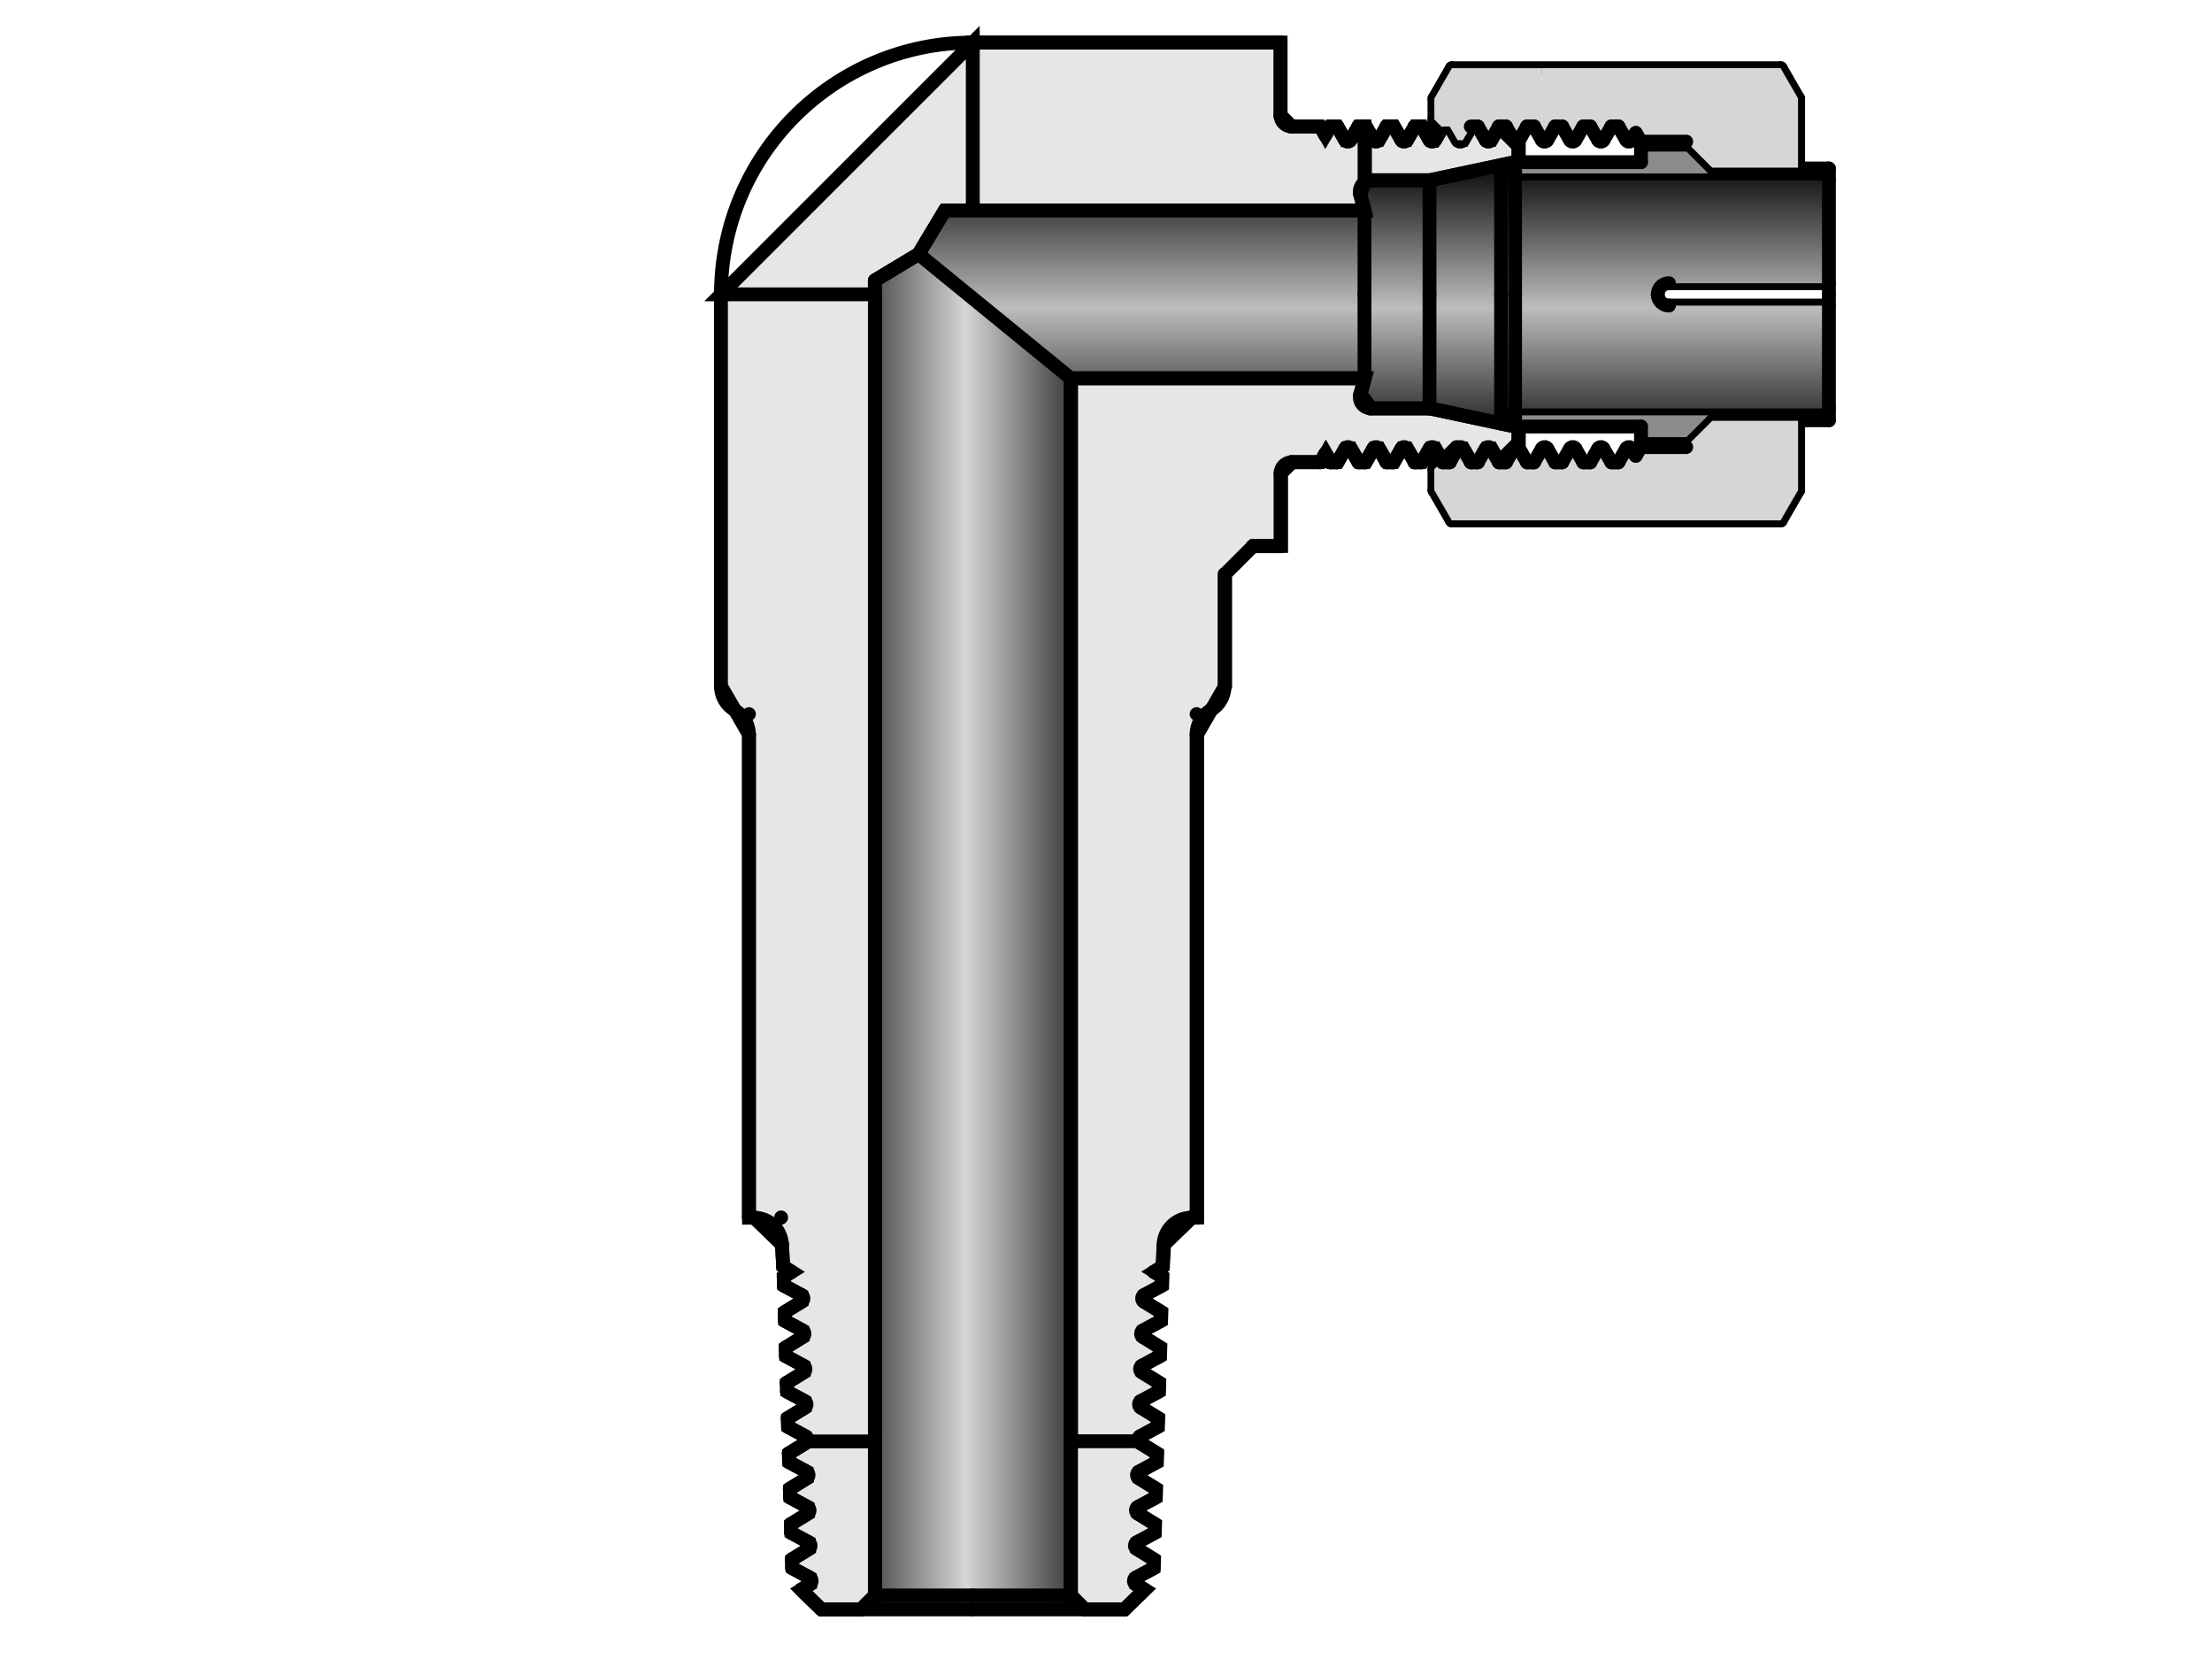 <?xml version="1.0" encoding="UTF-8"?><svg id="_イヤー_1" xmlns="http://www.w3.org/2000/svg" xmlns:xlink="http://www.w3.org/1999/xlink" viewBox="0 0 480 360"><defs><style>.cls-1{fill:url(#CYLINDER);}.cls-1,.cls-2,.cls-3,.cls-4,.cls-5{fill-rule:evenodd;}.cls-2{fill:url(#CYLINDER_2);}.cls-3{fill:#d6d6d6;}.cls-4{fill:#8c8c8c;}.cls-6{fill:none;stroke-linecap:round;stroke-linejoin:round;}.cls-6,.cls-5{stroke:#000;stroke-width:3px;}.cls-5{fill:#e6e6e6;stroke-miterlimit:10;}</style><linearGradient id="CYLINDER_2" x1="-441.28" y1="918.22" x2="-441.28" y2="895.48" gradientTransform="translate(1386.64 -2173.11) scale(2.47)" gradientUnits="userSpaceOnUse"><stop offset="0" stop-color="#1a1a1a"/><stop offset=".5" stop-color="#bdbdbd"/><stop offset="1" stop-color="#1a1a1a"/></linearGradient><linearGradient id="CYLINDER" x1="-466.71" y1="962.92" x2="-486.4" y2="962.92" gradientTransform="translate(1386.64 -2173.11) scale(2.47)" gradientUnits="userSpaceOnUse"><stop offset="0" stop-color="#333"/><stop offset=".5" stop-color="#d6d6d6"/><stop offset="1" stop-color="#333"/></linearGradient></defs><g id="LINE"><line class="cls-6" x1="396.87" y1="66.31" x2="362.16" y2="66.31"/></g><g id="LINE-2"><line class="cls-6" x1="396.87" y1="61.45" x2="362.16" y2="61.45"/></g><g id="HATCH"><path class="cls-4" d="M328.77,39.14h68.11v-2.58h-25.14l-.15-.15-5.01-5.01h-10.48v3.79h-27.32l-3.04,.65v1.97l3.04-.65v1.97m0,51.46l-3.04-.65v1.97l3.04,.65h27.32v3.79h10.48l5.01-5.01,.15-.15h25.14v-2.58h-68.11v1.97Z"/></g><g id="LINE-3"><line class="cls-6" x1="371.73" y1="91.2" x2="396.87" y2="91.2"/></g><g id="LINE-4"><line class="cls-6" x1="328.77" y1="88.62" x2="396.87" y2="88.62"/></g><g id="LINE-5"><line class="cls-6" x1="328.77" y1="39.14" x2="396.87" y2="39.14"/></g><g id="LINE-6"><line class="cls-6" x1="371.73" y1="36.56" x2="396.87" y2="36.56"/></g><g id="HATCH-2"><path class="cls-2" d="M210.02,63.88h1.07v-18.21h-6.07l-5.7,9.48,10.7,8.73m86.07,0v-18.21h-85v18.21h85m-85,0v.87l21.25,17.34h63.75v-18.21h-85m0,.87v-.87h-1.07l1.07,.87m85-25.16l-.93,2.6,.93,3.47v18.21h14.11v-24.74h-12.7l-1.42,.46m0,42.5l-.93,3.47,2.35,3.06h12.7v-24.74h-14.11v18.21m14.11-42.96v24.74h15.53v-28.04l-15.53,3.3m15.53,50.81v-26.07h-15.53v24.74l15.53,3.3v-1.97m0-26.07h3.04v-26.71l-3.04,.65v26.07m3.04,24.74v-24.74h-3.04v26.07l3.04,.65v-1.97m0-24.74h30.96l2.43-2.43h34.71v-22.31h-68.11v24.74m68.11,24.74v-22.31h-34.71l-2.43-2.43h-30.96v24.74h68.11Z"/></g><g id="HATCH-3"><path class="cls-1" d="M189.84,63.88h20.18l-10.7-8.73-9.48,5.7v3.04m21.25,248.87V64.75l-1.07-.87h-20.18v248.87h21.25m21.25,0V82.09l-21.25-17.34v248h21.25m-42.5,0v33.45h21.25v-33.45h-21.25m21.25,0v33.45h21.25v-33.45h-21.25m0,36.49v-3.04h-21.25l-3.04,3.04h24.29m24.29,0l-3.04-3.04h-21.25v3.04h24.29Z"/></g><g id="LINE-7"><line class="cls-6" x1="232.34" y1="346.2" x2="232.34" y2="82.09"/></g><g id="ARC"><path class="cls-6" d="M271.8,118.52c-3.35,0-6.07,2.72-6.07,6.07"/></g><g id="LINE-8"><line class="cls-6" x1="156.44" y1="148.88" x2="156.44" y2="63.88"/></g><g id="HATCH-4"><path class="cls-5" d="M293.05,30.42h-1.14l-1.72-2.97h-1.52l-1.08,1.88-1.08-1.88h-6.19l-2.43-2.43V9.23h-66.79V45.66h85l-.93-3.47,.93-2.6v-12.14h-1.33l-1.72,2.97m-103.21,30.42l9.48-5.7,5.7-9.48h6.07V9.23l-54.64,54.64h33.39v-3.04m0,3.04h-33.39v85l3.04,5.26,3.04,5.26v104.84h1.1l6.07,5.88,.25,4.72,1.86,1.15-1.75,1.08,.06,1.92,3.8,2.05,.04,1.44-3.67,2.26,.06,1.92,3.8,2.05,.04,1.44-3.67,2.26,.06,1.92,3.8,2.05,.04,1.44-3.67,2.26,.06,1.92,3.8,2.05,.04,1.44-3.67,2.26,.06,1.92,3.8,2.05,.36,1.07h14.68V63.88m-14.68,248.87l-.32,.37-3.67,2.26,.06,1.92,3.8,2.05,.04,1.44-3.67,2.26,.06,1.92,3.8,2.05,.04,1.44-3.67,2.26,.06,1.92,3.8,2.05,.04,1.44-3.67,2.26,.06,1.92,3.8,2.05,.04,1.44-1.92,1.18,4.42,4.29h8.57l3.04-3.04v-33.45h-14.68m57.18,0v33.45l3.04,3.04h8.57l4.42-4.29-1.92-1.18,.04-1.44,3.8-2.05,.06-1.92-3.67-2.26,.04-1.44,3.8-2.05,.06-1.92-3.67-2.26,.04-1.44,3.8-2.05,.06-1.92-3.67-2.26,.04-1.44,3.8-2.05,.06-1.92-3.67-2.26-.32-.37h-14.68m92.91-212.46l4.23-4.23v-3.34l-.71-.15-3.04-.65-15.53-3.3h-12.7l-2.35-3.06,.93-3.47h-63.75v230.65h14.68l.36-1.07,3.8-2.05,.06-1.92-3.67-2.26,.04-1.44,3.8-2.05,.06-1.92-3.67-2.26,.04-1.44,3.8-2.05,.06-1.92-3.67-2.26,.04-1.44,3.8-2.05,.06-1.92-3.67-2.26,.04-1.44,3.8-2.05,.06-1.92-1.75-1.08,1.86-1.15,.25-4.72,6.07-5.88h1.1v-104.84l3.04-5.26,3.04-5.26v-24.29l6.07-6.07h6.07v-15.79l2.43-2.43h6.19l1.08-1.88,1.08,1.88h1.52l1.72-2.97h1.14l1.72,2.97h1.52l1.72-2.97h1.14l1.72,2.97h1.52l1.72-2.97h1.14l1.72,2.97h1.52l1.72-2.97h1.14l1.61,2.8,.1,.18h1.52l1.72-2.97h1.14l1.72,2.97h1.52l1.72-2.97h1.14l1.7,2.95m-15.05-61.15l15.53-3.3,3.04-.65,.71-.15v-3.34l-4.23-4.23-1.7,2.95h-1.14l-1.72-2.97h-1.52l-1.72,2.97h-1.14l-1.72-2.97h-1.52l-.1,.18-1.61,2.8-.08,.11-1.06-.11-1.72-2.97h-1.52l-1.72,2.97h-1.14l-1.72-2.97h-1.52l-1.72,2.97h-1.14l-1.72-2.97h-.2v12.14l1.42-.46h12.7Z"/></g><g id="LINE-9"><line class="cls-6" x1="211.09" y1="349.23" x2="178.23" y2="349.23"/></g><g id="LINE-10"><line class="cls-6" x1="162.52" y1="159.39" x2="162.52" y2="264.23"/></g><g id="LINE-11"><line class="cls-6" x1="169.5" y1="264.23" x2="169.5" y2="264.18"/></g><g id="ARC-2"><path class="cls-6" d="M169.68,270.12c-.1-3.28-2.79-5.88-6.07-5.88"/></g><g id="ARC-3"><path class="cls-6" d="M156.44,148.88c0,2.17,1.16,4.17,3.04,5.26"/></g><g id="LINE-12"><line class="cls-6" x1="162.52" y1="154.95" x2="162.52" y2="154.95"/></g><g id="ARC-4"><path class="cls-6" d="M162.52,159.39c0-2.17-1.16-4.17-3.04-5.26"/></g><g id="LINE-13"><line class="cls-6" x1="232.34" y1="346.2" x2="235.37" y2="349.23"/></g><g id="LINE-14"><line class="cls-6" x1="211.09" y1="349.23" x2="243.95" y2="349.23"/></g><g id="LINE-15"><line class="cls-6" x1="232.34" y1="346.2" x2="211.09" y2="346.2"/></g><g id="LINE-16"><line class="cls-6" x1="259.66" y1="159.39" x2="259.66" y2="264.23"/></g><g id="LINE-17"><line class="cls-6" x1="258.56" y1="264.23" x2="259.66" y2="264.23"/></g><g id="ARC-5"><path class="cls-6" d="M258.56,264.23c-3.28,0-5.97,2.6-6.07,5.88"/></g><g id="ARC-6"><path class="cls-6" d="M262.69,154.13c-1.88,1.08-3.04,3.09-3.04,5.26"/></g><g id="LINE-18"><line class="cls-6" x1="259.66" y1="154.95" x2="259.66" y2="154.95"/></g><g id="ARC-7"><path class="cls-6" d="M262.69,154.13c1.88-1.08,3.04-3.09,3.04-5.26"/></g><g id="LINE-19"><line class="cls-6" x1="265.73" y1="148.88" x2="265.73" y2="124.59"/></g><g id="ARC-8"><path class="cls-6" d="M211.09,9.23c-30.18,0-54.64,24.46-54.64,54.64"/></g><g id="LINE-20"><line class="cls-6" x1="296.09" y1="82.09" x2="232.34" y2="82.09"/></g><g id="LINE-21"><line class="cls-6" x1="296.09" y1="45.66" x2="205.02" y2="45.66"/></g><g id="LINE-22"><line class="cls-6" x1="211.09" y1="9.23" x2="277.87" y2="9.23"/></g><g id="LINE-23"><line class="cls-6" x1="232.34" y1="82.09" x2="199.32" y2="55.14"/></g><g id="ARC-9"><path class="cls-6" d="M280.3,100.31c-1.34,0-2.43,1.09-2.43,2.43"/></g><g id="LINE-24"><line class="cls-6" x1="277.87" y1="102.73" x2="277.87" y2="118.52"/></g><g id="LINE-25"><line class="cls-6" x1="277.87" y1="118.52" x2="271.8" y2="118.52"/></g><g id="LINE-26"><line class="cls-6" x1="277.87" y1="25.02" x2="277.87" y2="9.23"/></g><g id="ARC-10"><path class="cls-6" d="M277.87,25.02c0,1.34,1.09,2.43,2.43,2.43"/></g><g id="LINE-27"><line class="cls-6" x1="315.06" y1="112.95" x2="386.4" y2="112.95"/></g><g id="LINE-28"><line class="cls-6" x1="328.77" y1="92.56" x2="356.09" y2="92.56"/></g><g id="LINE-29"><line class="cls-6" x1="328.77" y1="35.19" x2="356.09" y2="35.19"/></g><g id="LINE-30"><line class="cls-6" x1="315.06" y1="14.8" x2="386.4" y2="14.8"/></g><g id="LINE-31"><line class="cls-6" x1="325.73" y1="35.83" x2="325.73" y2="63.88"/></g><g id="LINE-32"><line class="cls-6" x1="328.77" y1="37.16" x2="328.77" y2="63.88"/></g><g id="LINE-33"><line class="cls-6" x1="310.2" y1="39.14" x2="310.2" y2="63.88"/></g><g id="LINE-34"><line class="cls-6" x1="296.09" y1="45.66" x2="296.09" y2="63.88"/></g><g id="LINE-35"><line class="cls-6" x1="311.27" y1="106.38" x2="315.06" y2="112.95"/></g><g id="LINE-36"><line class="cls-6" x1="329.48" y1="92.72" x2="310.2" y2="88.62"/></g><g id="LINE-37"><line class="cls-6" x1="311.27" y1="101.82" x2="316.07" y2="97.02"/></g><g id="LINE-38"><line class="cls-6" x1="311.27" y1="100.31" x2="311.27" y2="106.38"/></g><g id="LINE-39"><line class="cls-6" x1="310.2" y1="88.62" x2="310.2" y2="63.88"/></g><g id="LINE-40"><line class="cls-6" x1="295.16" y1="85.56" x2="296.09" y2="82.09"/></g><g id="ARC-11"><path class="cls-6" d="M295.16,85.56c-.35,1.3,.42,2.63,1.72,2.97,.21,.05,.42,.08,.63,.08"/></g><g id="LINE-41"><line class="cls-6" x1="296.09" y1="82.09" x2="296.09" y2="63.88"/></g><g id="LINE-42"><line class="cls-6" x1="310.2" y1="88.62" x2="297.5" y2="88.62"/></g><g id="LINE-43"><line class="cls-6" x1="329.48" y1="96.06" x2="329.48" y2="92.56"/></g><g id="LINE-44"><line class="cls-6" x1="325.73" y1="89.95" x2="328.77" y2="90.59"/></g><g id="LINE-45"><line class="cls-6" x1="328.77" y1="90.59" x2="328.77" y2="63.88"/></g><g id="LINE-46"><line class="cls-6" x1="325.73" y1="91.92" x2="325.73" y2="63.88"/></g><g id="LINE-47"><line class="cls-6" x1="325.23" y1="100.31" x2="329.48" y2="96.06"/></g><g id="LINE-48"><line class="cls-6" x1="329.48" y1="35.04" x2="310.2" y2="39.14"/></g><g id="LINE-49"><line class="cls-6" x1="311.27" y1="25.93" x2="312.96" y2="27.63"/></g><g id="LINE-50"><line class="cls-6" x1="311.27" y1="21.38" x2="315.06" y2="14.8"/></g><g id="ARC-12"><path class="cls-6" d="M297.5,39.14c-1.34,0-2.43,1.09-2.43,2.43,0,.21,.03,.42,.08,.63"/></g><g id="LINE-51"><line class="cls-6" x1="295.16" y1="42.19" x2="296.09" y2="45.66"/></g><g id="LINE-52"><line class="cls-6" x1="310.2" y1="39.14" x2="297.5" y2="39.14"/></g><g id="LINE-53"><line class="cls-6" x1="311.27" y1="30.53" x2="311.27" y2="21.38"/></g><g id="LINE-54"><line class="cls-6" x1="325.73" y1="37.81" x2="328.77" y2="37.16"/></g><g id="LINE-55"><line class="cls-6" x1="329.48" y1="31.7" x2="329.48" y2="35.19"/></g><g id="LINE-56"><line class="cls-6" x1="325.23" y1="27.45" x2="329.48" y2="31.7"/></g><g id="LINE-57"><line class="cls-6" x1="371.73" y1="91.2" x2="365.91" y2="97.02"/></g><g id="ARC-13"><path class="cls-6" d="M359.73,63.88c0,1.34,1.09,2.43,2.43,2.43h0"/></g><g id="ARC-14"><path class="cls-6" d="M362.16,61.45c-1.34,0-2.43,1.09-2.43,2.43"/></g><g id="LINE-58"><line class="cls-6" x1="356.09" y1="92.56" x2="356.09" y2="96.36"/></g><g id="LINE-59"><line class="cls-6" x1="356.09" y1="96.36" x2="366.57" y2="96.36"/></g><g id="LINE-60"><line class="cls-6" x1="386.4" y1="112.95" x2="390.19" y2="106.38"/></g><g id="LINE-61"><line class="cls-6" x1="390.19" y1="91.35" x2="371.58" y2="91.35"/></g><g id="LINE-62"><line class="cls-6" x1="390.19" y1="106.38" x2="390.19" y2="91.2"/></g><g id="LINE-63"><line class="cls-6" x1="371.73" y1="36.56" x2="365.91" y2="30.73"/></g><g id="LINE-64"><line class="cls-6" x1="356.09" y1="31.39" x2="366.57" y2="31.39"/></g><g id="LINE-65"><line class="cls-6" x1="356.09" y1="35.19" x2="356.09" y2="31.39"/></g><g id="LINE-66"><line class="cls-6" x1="390.19" y1="36.4" x2="371.58" y2="36.4"/></g><g id="LINE-67"><line class="cls-6" x1="390.19" y1="21.38" x2="390.19" y2="36.56"/></g><g id="LINE-68"><line class="cls-6" x1="386.4" y1="14.8" x2="390.19" y2="21.38"/></g><g id="LINE-69"><line class="cls-6" x1="396.87" y1="36.56" x2="396.87" y2="63.88"/></g><g id="LINE-70"><line class="cls-6" x1="396.87" y1="91.2" x2="396.87" y2="63.88"/></g><g id="LINE-71"><line class="cls-6" x1="189.84" y1="346.2" x2="189.84" y2="60.84"/></g><g id="LINE-72"><line class="cls-6" x1="189.84" y1="346.2" x2="186.8" y2="349.23"/></g><g id="LINE-73"><line class="cls-6" x1="189.84" y1="346.2" x2="211.09" y2="346.2"/></g><g id="LINE-74"><line class="cls-6" x1="205.02" y1="45.66" x2="199.32" y2="55.14"/></g><g id="LINE-75"><line class="cls-6" x1="199.32" y1="55.14" x2="189.84" y2="60.84"/></g><g id="LINE-76"><line class="cls-6" x1="288.66" y1="27.45" x2="290.19" y2="27.45"/></g><g id="LINE-77"><line class="cls-6" x1="294.76" y1="27.45" x2="296.29" y2="27.45"/></g><g id="LINE-78"><line class="cls-6" x1="300.86" y1="27.45" x2="302.39" y2="27.45"/></g><g id="LINE-79"><line class="cls-6" x1="299.15" y1="30.42" x2="300.86" y2="27.45"/></g><g id="LINE-80"><line class="cls-6" x1="302.39" y1="27.45" x2="304.1" y2="30.42"/></g><g id="LINE-81"><line class="cls-6" x1="305.25" y1="30.42" x2="306.96" y2="27.45"/></g><g id="LINE-82"><line class="cls-6" x1="287.58" y1="29.33" x2="288.66" y2="27.45"/></g><g id="LINE-83"><line class="cls-6" x1="290.19" y1="27.45" x2="291.9" y2="30.42"/></g><g id="LINE-84"><line class="cls-6" x1="293.05" y1="30.42" x2="294.76" y2="27.45"/></g><g id="LINE-85"><line class="cls-6" x1="296.29" y1="27.45" x2="298" y2="30.42"/></g><g id="ARC-15"><path class="cls-6" d="M304.1,30.42c.18,.32,.59,.42,.9,.24,.1-.06,.18-.14,.24-.24"/></g><g id="ARC-16"><path class="cls-6" d="M298,30.42c.18,.32,.59,.42,.9,.24,.1-.06,.18-.14,.24-.24"/></g><g id="LINE-86"><line class="cls-6" x1="300.86" y1="27.45" x2="302.39" y2="27.45"/></g><g id="LINE-87"><line class="cls-6" x1="294.76" y1="27.45" x2="296.29" y2="27.45"/></g><g id="LINE-88"><line class="cls-6" x1="288.66" y1="27.45" x2="290.19" y2="27.45"/></g><g id="ARC-17"><path class="cls-6" d="M291.9,30.42c.18,.32,.59,.42,.9,.24,.1-.06,.18-.14,.24-.24"/></g><g id="LINE-89"><line class="cls-6" x1="306.96" y1="27.45" x2="308.49" y2="27.45"/></g><g id="LINE-90"><line class="cls-6" x1="308.49" y1="27.45" x2="310.2" y2="30.42"/></g><g id="ARC-18"><path class="cls-6" d="M310.2,30.42c.18,.32,.59,.42,.9,.24,.1-.06,.18-.14,.24-.24"/></g><g id="LINE-91"><line class="cls-6" x1="306.96" y1="27.45" x2="308.49" y2="27.45"/></g><g id="LINE-92"><line class="cls-6" x1="287.58" y1="29.33" x2="286.49" y2="27.45"/></g><g id="LINE-93"><line class="cls-6" x1="286.49" y1="27.45" x2="280.3" y2="27.45"/></g><g id="LINE-94"><line class="cls-6" x1="313.06" y1="27.45" x2="314.59" y2="27.45"/></g><g id="LINE-95"><line class="cls-6" x1="311.35" y1="30.42" x2="313.06" y2="27.45"/></g><g id="LINE-96"><line class="cls-6" x1="314.59" y1="27.45" x2="316.3" y2="30.42"/></g><g id="LINE-97"><line class="cls-6" x1="317.45" y1="30.42" x2="319.16" y2="27.45"/></g><g id="ARC-19"><path class="cls-6" d="M316.3,30.42c.18,.32,.59,.42,.9,.24,.1-.06,.18-.14,.24-.24"/></g><g id="LINE-98"><line class="cls-6" x1="313.06" y1="27.45" x2="314.59" y2="27.45"/></g><g id="LINE-99"><line class="cls-6" x1="319.16" y1="27.45" x2="320.69" y2="27.45"/></g><g id="HATCH-5"><path class="cls-3" d="M312.96,27.63l.1-.18h1.52l1.72,2.97h1.14l1.72-2.97h1.52l1.72,2.97h1.14l1.72-2.97h1.52l1.72,2.97h1.14l1.72-2.97h1.52l1.64,2.84V14.8h-19.47l-3.8,6.57v4.55l1.69,1.69m21.57,2.66l.08,.13h1.14l1.72-2.97h1.52l1.72,2.97h1.14l1.72-2.97h1.52l1.72,2.97h1.14l1.72-2.97h1.52l1.72,2.97h1.14l.91-1.58,1.09,1.89h9.85l.66,.66,5.01,5.01h18.62v-15.03l-3.8-6.57h-51.87v15.48m-23.26,71.54v4.55l3.8,6.57h71.34l3.8-6.57v-15.03h-18.62l-5.01,5.01-.66,.66h-9.85l-1.09,1.89-.91-1.58h-1.14l-1.72,2.97h-1.52l-1.72-2.97h-1.14l-1.72,2.97h-1.52l-1.72-2.97h-1.14l-1.72,2.97h-1.52l-1.72-2.97h-1.14l-1.72,2.97h-1.52l-1.72-2.97h-1.14l-1.72,2.97-1.54-.02-1.7-2.95h-1.14l-1.72,2.97h-1.52l-1.72-2.97h-1.14l-1.72,2.97h-1.52l-.1-.18-1.69,1.69Z"/></g><g id="LINE-100"><line class="cls-6" x1="320.69" y1="27.45" x2="322.4" y2="30.42"/></g><g id="ARC-20"><path class="cls-6" d="M322.4,30.42c.18,.32,.59,.42,.9,.24,.1-.06,.18-.14,.24-.24"/></g><g id="LINE-101"><line class="cls-6" x1="319.16" y1="27.45" x2="320.69" y2="27.45"/></g><g id="LINE-102"><line class="cls-6" x1="325.26" y1="27.45" x2="326.79" y2="27.45"/></g><g id="LINE-103"><line class="cls-6" x1="323.55" y1="30.42" x2="325.26" y2="27.45"/></g><g id="LINE-104"><line class="cls-6" x1="326.79" y1="27.45" x2="328.5" y2="30.42"/></g><g id="LINE-105"><line class="cls-6" x1="329.65" y1="30.42" x2="331.36" y2="27.45"/></g><g id="ARC-21"><path class="cls-6" d="M328.5,30.42c.18,.32,.59,.42,.9,.24,.1-.06,.18-.14,.24-.24"/></g><g id="LINE-106"><line class="cls-6" x1="325.26" y1="27.45" x2="326.79" y2="27.45"/></g><g id="LINE-107"><line class="cls-6" x1="331.36" y1="27.45" x2="332.89" y2="27.45"/></g><g id="LINE-108"><line class="cls-6" x1="332.89" y1="27.45" x2="334.6" y2="30.42"/></g><g id="ARC-22"><path class="cls-6" d="M334.6,30.42c.18,.32,.59,.42,.9,.24,.1-.06,.18-.14,.24-.24"/></g><g id="LINE-109"><line class="cls-6" x1="331.36" y1="27.45" x2="332.89" y2="27.45"/></g><g id="LINE-110"><line class="cls-6" x1="337.46" y1="27.45" x2="338.99" y2="27.45"/></g><g id="LINE-111"><line class="cls-6" x1="335.75" y1="30.42" x2="337.46" y2="27.45"/></g><g id="LINE-112"><line class="cls-6" x1="338.99" y1="27.45" x2="340.7" y2="30.42"/></g><g id="LINE-113"><line class="cls-6" x1="341.85" y1="30.42" x2="343.56" y2="27.45"/></g><g id="ARC-23"><path class="cls-6" d="M340.7,30.42c.18,.32,.59,.42,.9,.24,.1-.06,.18-.14,.24-.24"/></g><g id="LINE-114"><line class="cls-6" x1="337.46" y1="27.45" x2="338.99" y2="27.45"/></g><g id="LINE-115"><line class="cls-6" x1="343.56" y1="27.45" x2="345.09" y2="27.45"/></g><g id="LINE-116"><line class="cls-6" x1="345.09" y1="27.45" x2="346.81" y2="30.42"/></g><g id="ARC-24"><path class="cls-6" d="M346.81,30.42c.18,.32,.59,.42,.9,.24,.1-.06,.18-.14,.24-.24"/></g><g id="LINE-117"><line class="cls-6" x1="343.56" y1="27.45" x2="345.09" y2="27.45"/></g><g id="LINE-118"><line class="cls-6" x1="349.67" y1="27.45" x2="351.19" y2="27.45"/></g><g id="LINE-119"><line class="cls-6" x1="347.95" y1="30.42" x2="349.67" y2="27.45"/></g><g id="LINE-120"><line class="cls-6" x1="351.19" y1="27.45" x2="352.91" y2="30.42"/></g><g id="LINE-121"><line class="cls-6" x1="354.05" y1="30.42" x2="354.96" y2="28.84"/></g><g id="ARC-25"><path class="cls-6" d="M352.91,30.42c.18,.32,.59,.42,.9,.24,.1-.06,.18-.14,.24-.24"/></g><g id="LINE-122"><line class="cls-6" x1="349.67" y1="27.45" x2="351.19" y2="27.45"/></g><g id="LINE-123"><line class="cls-6" x1="356.06" y1="30.73" x2="354.96" y2="28.84"/></g><g id="LINE-124"><line class="cls-6" x1="356.06" y1="30.73" x2="365.91" y2="30.73"/></g><g id="LINE-125"><line class="cls-6" x1="288.66" y1="100.31" x2="290.19" y2="100.31"/></g><g id="LINE-126"><line class="cls-6" x1="294.76" y1="100.31" x2="296.29" y2="100.31"/></g><g id="LINE-127"><line class="cls-6" x1="300.86" y1="100.31" x2="302.39" y2="100.31"/></g><g id="LINE-128"><line class="cls-6" x1="299.15" y1="97.33" x2="300.86" y2="100.31"/></g><g id="LINE-129"><line class="cls-6" x1="302.39" y1="100.31" x2="304.1" y2="97.33"/></g><g id="LINE-130"><line class="cls-6" x1="305.25" y1="97.33" x2="306.96" y2="100.31"/></g><g id="LINE-131"><line class="cls-6" x1="287.58" y1="98.43" x2="288.66" y2="100.31"/></g><g id="LINE-132"><line class="cls-6" x1="290.19" y1="100.31" x2="291.9" y2="97.33"/></g><g id="LINE-133"><line class="cls-6" x1="293.05" y1="97.33" x2="294.76" y2="100.31"/></g><g id="LINE-134"><line class="cls-6" x1="296.29" y1="100.31" x2="298" y2="97.33"/></g><g id="ARC-26"><path class="cls-6" d="M305.25,97.33c-.18-.32-.59-.42-.9-.24-.1,.06-.18,.14-.24,.24"/></g><g id="ARC-27"><path class="cls-6" d="M299.15,97.33c-.18-.32-.59-.42-.9-.24-.1,.06-.18,.14-.24,.24"/></g><g id="LINE-135"><line class="cls-6" x1="300.86" y1="100.31" x2="302.39" y2="100.31"/></g><g id="LINE-136"><line class="cls-6" x1="294.76" y1="100.31" x2="296.29" y2="100.31"/></g><g id="LINE-137"><line class="cls-6" x1="288.66" y1="100.31" x2="290.19" y2="100.31"/></g><g id="ARC-28"><path class="cls-6" d="M293.05,97.33c-.18-.32-.59-.42-.9-.24-.1,.06-.18,.14-.24,.24"/></g><g id="LINE-138"><line class="cls-6" x1="306.96" y1="100.31" x2="308.49" y2="100.31"/></g><g id="LINE-139"><line class="cls-6" x1="308.49" y1="100.31" x2="310.2" y2="97.33"/></g><g id="ARC-29"><path class="cls-6" d="M311.35,97.33c-.18-.32-.59-.42-.9-.24-.1,.06-.18,.14-.24,.24"/></g><g id="LINE-140"><line class="cls-6" x1="306.96" y1="100.31" x2="308.49" y2="100.31"/></g><g id="LINE-141"><line class="cls-6" x1="287.58" y1="98.43" x2="286.49" y2="100.31"/></g><g id="LINE-142"><line class="cls-6" x1="313.06" y1="100.31" x2="314.59" y2="100.31"/></g><g id="LINE-143"><line class="cls-6" x1="311.35" y1="97.33" x2="313.06" y2="100.31"/></g><g id="LINE-144"><line class="cls-6" x1="314.59" y1="100.31" x2="316.3" y2="97.33"/></g><g id="LINE-145"><line class="cls-6" x1="317.45" y1="97.33" x2="319.16" y2="100.31"/></g><g id="ARC-30"><path class="cls-6" d="M317.45,97.33c-.18-.32-.59-.42-.9-.24-.1,.06-.18,.14-.24,.24"/></g><g id="LINE-146"><line class="cls-6" x1="313.06" y1="100.31" x2="314.59" y2="100.31"/></g><g id="LINE-147"><line class="cls-6" x1="319.16" y1="100.31" x2="320.69" y2="100.31"/></g><g id="LINE-148"><line class="cls-6" x1="320.69" y1="100.31" x2="322.4" y2="97.33"/></g><g id="ARC-31"><path class="cls-6" d="M323.55,97.33c-.18-.32-.59-.42-.9-.24-.1,.06-.18,.14-.24,.24"/></g><g id="LINE-149"><line class="cls-6" x1="319.16" y1="100.31" x2="320.69" y2="100.31"/></g><g id="LINE-150"><line class="cls-6" x1="325.26" y1="100.31" x2="326.79" y2="100.31"/></g><g id="LINE-151"><line class="cls-6" x1="323.55" y1="97.33" x2="325.26" y2="100.31"/></g><g id="LINE-152"><line class="cls-6" x1="326.79" y1="100.31" x2="328.5" y2="97.33"/></g><g id="LINE-153"><line class="cls-6" x1="329.65" y1="97.33" x2="331.36" y2="100.31"/></g><g id="ARC-32"><path class="cls-6" d="M329.65,97.33c-.18-.32-.59-.42-.9-.24-.1,.06-.18,.14-.24,.24"/></g><g id="LINE-154"><line class="cls-6" x1="325.26" y1="100.31" x2="326.79" y2="100.31"/></g><g id="LINE-155"><line class="cls-6" x1="331.36" y1="100.31" x2="332.89" y2="100.31"/></g><g id="LINE-156"><line class="cls-6" x1="332.89" y1="100.31" x2="334.6" y2="97.33"/></g><g id="ARC-33"><path class="cls-6" d="M335.75,97.33c-.18-.32-.59-.42-.9-.24-.1,.06-.18,.14-.24,.24"/></g><g id="LINE-157"><line class="cls-6" x1="331.36" y1="100.31" x2="332.89" y2="100.31"/></g><g id="LINE-158"><line class="cls-6" x1="337.46" y1="100.31" x2="338.99" y2="100.31"/></g><g id="LINE-159"><line class="cls-6" x1="335.75" y1="97.33" x2="337.46" y2="100.31"/></g><g id="LINE-160"><line class="cls-6" x1="338.99" y1="100.31" x2="340.7" y2="97.33"/></g><g id="LINE-161"><line class="cls-6" x1="341.85" y1="97.33" x2="343.56" y2="100.31"/></g><g id="ARC-34"><path class="cls-6" d="M341.85,97.33c-.18-.32-.59-.42-.9-.24-.1,.06-.18,.14-.24,.24"/></g><g id="LINE-162"><line class="cls-6" x1="337.46" y1="100.31" x2="338.99" y2="100.31"/></g><g id="LINE-163"><line class="cls-6" x1="343.56" y1="100.31" x2="345.09" y2="100.31"/></g><g id="LINE-164"><line class="cls-6" x1="345.09" y1="100.31" x2="346.81" y2="97.33"/></g><g id="ARC-35"><path class="cls-6" d="M347.95,97.33c-.18-.32-.59-.42-.9-.24-.1,.06-.18,.14-.24,.24"/></g><g id="LINE-165"><line class="cls-6" x1="343.56" y1="100.31" x2="345.09" y2="100.31"/></g><g id="LINE-166"><line class="cls-6" x1="349.67" y1="100.31" x2="351.19" y2="100.31"/></g><g id="LINE-167"><line class="cls-6" x1="347.95" y1="97.33" x2="349.67" y2="100.31"/></g><g id="LINE-168"><line class="cls-6" x1="351.19" y1="100.31" x2="352.91" y2="97.33"/></g><g id="LINE-169"><line class="cls-6" x1="354.05" y1="97.33" x2="354.96" y2="98.91"/></g><g id="ARC-36"><path class="cls-6" d="M354.05,97.33c-.18-.32-.59-.42-.9-.24-.1,.06-.18,.14-.24,.24"/></g><g id="LINE-170"><line class="cls-6" x1="349.67" y1="100.31" x2="351.19" y2="100.31"/></g><g id="LINE-171"><line class="cls-6" x1="356.06" y1="97.02" x2="354.96" y2="98.91"/></g><g id="LINE-172"><line class="cls-6" x1="356.06" y1="97.02" x2="365.91" y2="97.02"/></g><g id="LINE-173"><line class="cls-6" x1="280.3" y1="100.31" x2="286.49" y2="100.31"/></g><g id="LINE-174"><line class="cls-6" x1="175.24" y1="327" x2="171.44" y2="324.95"/></g><g id="LINE-175"><line class="cls-6" x1="171.39" y1="323.04" x2="175.06" y2="320.77"/></g><g id="LINE-176"><line class="cls-6" x1="175.02" y1="319.34" x2="171.22" y2="317.29"/></g><g id="LINE-177"><line class="cls-6" x1="175.68" y1="342.33" x2="171.89" y2="340.28"/></g><g id="LINE-178"><line class="cls-6" x1="171.83" y1="338.36" x2="175.5" y2="336.1"/></g><g id="LINE-179"><line class="cls-6" x1="175.46" y1="334.66" x2="171.67" y2="332.62"/></g><g id="LINE-180"><line class="cls-6" x1="171.61" y1="330.7" x2="175.28" y2="328.44"/></g><g id="ARC-37"><path class="cls-6" d="M175.06,320.77c.39-.24,.51-.75,.27-1.14-.08-.12-.18-.23-.31-.29"/></g><g id="ARC-38"><path class="cls-6" d="M175.28,328.44c.39-.24,.51-.75,.27-1.14-.08-.12-.18-.23-.31-.29"/></g><g id="ARC-39"><path class="cls-6" d="M175.5,336.1c.39-.24,.51-.75,.27-1.14-.08-.12-.18-.23-.31-.29"/></g><g id="LINE-181"><line class="cls-6" x1="171.89" y1="340.28" x2="171.83" y2="338.36"/></g><g id="LINE-182"><line class="cls-6" x1="171.67" y1="332.62" x2="171.61" y2="330.7"/></g><g id="LINE-183"><line class="cls-6" x1="171.44" y1="324.95" x2="171.39" y2="323.04"/></g><g id="LINE-184"><line class="cls-6" x1="171.17" y1="315.38" x2="174.84" y2="313.11"/></g><g id="LINE-185"><line class="cls-6" x1="174.8" y1="311.68" x2="171" y2="309.63"/></g><g id="ARC-40"><path class="cls-6" d="M174.84,313.11c.39-.24,.51-.75,.27-1.14-.08-.12-.18-.23-.31-.29"/></g><g id="LINE-186"><line class="cls-6" x1="171.22" y1="317.29" x2="171.17" y2="315.38"/></g><g id="LINE-187"><line class="cls-6" x1="170.94" y1="307.71" x2="174.62" y2="305.45"/></g><g id="LINE-188"><line class="cls-6" x1="174.57" y1="304.01" x2="170.78" y2="301.97"/></g><g id="ARC-41"><path class="cls-6" d="M174.62,305.45c.39-.24,.51-.75,.27-1.14-.08-.12-.18-.23-.31-.29"/></g><g id="LINE-189"><line class="cls-6" x1="171" y1="309.63" x2="170.94" y2="307.71"/></g><g id="LINE-190"><line class="cls-6" x1="170.72" y1="300.05" x2="174.39" y2="297.79"/></g><g id="LINE-191"><line class="cls-6" x1="174.35" y1="296.35" x2="170.56" y2="294.3"/></g><g id="ARC-42"><path class="cls-6" d="M174.39,297.79c.39-.24,.51-.75,.27-1.14-.08-.12-.18-.23-.31-.29"/></g><g id="LINE-192"><line class="cls-6" x1="170.78" y1="301.97" x2="170.72" y2="300.05"/></g><g id="LINE-193"><line class="cls-6" x1="170.5" y1="292.39" x2="174.17" y2="290.12"/></g><g id="ARC-43"><path class="cls-6" d="M174.17,290.12c.39-.24,.51-.75,.27-1.14-.08-.12-.18-.23-.31-.29"/></g><g id="LINE-194"><line class="cls-6" x1="170.56" y1="294.3" x2="170.5" y2="292.39"/></g><g id="LINE-195"><line class="cls-6" x1="173.81" y1="344.95" x2="175.73" y2="343.76"/></g><g id="ARC-44"><path class="cls-6" d="M175.73,343.76c.39-.24,.51-.75,.27-1.14-.08-.12-.18-.23-.31-.29"/></g><g id="LINE-196"><line class="cls-6" x1="173.81" y1="344.95" x2="178.23" y2="349.23"/></g><g id="LINE-197"><line class="cls-6" x1="174.13" y1="288.69" x2="170.33" y2="286.64"/></g><g id="LINE-198"><line class="cls-6" x1="170.28" y1="284.72" x2="173.95" y2="282.46"/></g><g id="ARC-45"><path class="cls-6" d="M173.95,282.46c.39-.24,.51-.75,.27-1.14-.08-.12-.18-.23-.31-.29"/></g><g id="LINE-199"><line class="cls-6" x1="170.33" y1="286.64" x2="170.28" y2="284.72"/></g><g id="LINE-200"><line class="cls-6" x1="173.91" y1="281.02" x2="170.11" y2="278.98"/></g><g id="LINE-201"><line class="cls-6" x1="170.06" y1="277.06" x2="171.8" y2="275.99"/></g><g id="LINE-202"><line class="cls-6" x1="170.11" y1="278.98" x2="170.06" y2="277.06"/></g><g id="LINE-203"><line class="cls-6" x1="162.52" y1="264.23" x2="163.61" y2="264.23"/></g><g id="LINE-204"><line class="cls-6" x1="169.68" y1="270.12" x2="169.94" y2="274.84"/></g><g id="LINE-205"><line class="cls-6" x1="169.94" y1="274.84" x2="171.8" y2="275.99"/></g><g id="LINE-206"><line class="cls-6" x1="246.93" y1="327" x2="250.73" y2="324.95"/></g><g id="LINE-207"><line class="cls-6" x1="250.78" y1="323.04" x2="247.11" y2="320.77"/></g><g id="LINE-208"><line class="cls-6" x1="247.16" y1="319.34" x2="250.95" y2="317.29"/></g><g id="LINE-209"><line class="cls-6" x1="246.49" y1="342.33" x2="250.29" y2="340.28"/></g><g id="LINE-210"><line class="cls-6" x1="250.34" y1="338.36" x2="246.67" y2="336.1"/></g><g id="LINE-211"><line class="cls-6" x1="246.71" y1="334.66" x2="250.51" y2="332.62"/></g><g id="LINE-212"><line class="cls-6" x1="250.56" y1="330.7" x2="246.89" y2="328.44"/></g><g id="ARC-46"><path class="cls-6" d="M247.16,319.34c-.4,.22-.55,.72-.34,1.12,.07,.13,.17,.24,.29,.31"/></g><g id="ARC-47"><path class="cls-6" d="M246.93,327c-.4,.22-.55,.72-.34,1.12,.07,.13,.17,.24,.29,.31"/></g><g id="ARC-48"><path class="cls-6" d="M246.71,334.66c-.4,.22-.55,.72-.34,1.12,.07,.13,.17,.24,.29,.31"/></g><g id="LINE-213"><line class="cls-6" x1="250.29" y1="340.28" x2="250.34" y2="338.36"/></g><g id="LINE-214"><line class="cls-6" x1="250.51" y1="332.62" x2="250.56" y2="330.7"/></g><g id="LINE-215"><line class="cls-6" x1="250.73" y1="324.95" x2="250.78" y2="323.04"/></g><g id="LINE-216"><line class="cls-6" x1="251.01" y1="315.38" x2="247.34" y2="313.11"/></g><g id="LINE-217"><line class="cls-6" x1="247.38" y1="311.68" x2="251.17" y2="309.63"/></g><g id="ARC-49"><path class="cls-6" d="M247.38,311.68c-.4,.22-.55,.72-.34,1.12,.07,.13,.17,.24,.29,.31"/></g><g id="LINE-218"><line class="cls-6" x1="250.95" y1="317.29" x2="251.01" y2="315.38"/></g><g id="LINE-219"><line class="cls-6" x1="251.23" y1="307.71" x2="247.56" y2="305.45"/></g><g id="LINE-220"><line class="cls-6" x1="247.6" y1="304.01" x2="251.4" y2="301.97"/></g><g id="ARC-50"><path class="cls-6" d="M247.6,304.01c-.4,.22-.55,.72-.34,1.12,.07,.13,.17,.24,.29,.31"/></g><g id="LINE-221"><line class="cls-6" x1="251.17" y1="309.63" x2="251.23" y2="307.71"/></g><g id="LINE-222"><line class="cls-6" x1="251.45" y1="300.05" x2="247.78" y2="297.79"/></g><g id="LINE-223"><line class="cls-6" x1="247.82" y1="296.35" x2="251.62" y2="294.3"/></g><g id="ARC-51"><path class="cls-6" d="M247.82,296.35c-.4,.22-.55,.72-.34,1.12,.07,.13,.17,.24,.29,.31"/></g><g id="LINE-224"><line class="cls-6" x1="251.4" y1="301.97" x2="251.45" y2="300.05"/></g><g id="LINE-225"><line class="cls-6" x1="251.67" y1="292.39" x2="248" y2="290.12"/></g><g id="ARC-52"><path class="cls-6" d="M248.04,288.69c-.4,.22-.55,.72-.34,1.12,.07,.13,.17,.24,.29,.31"/></g><g id="LINE-226"><line class="cls-6" x1="251.62" y1="294.3" x2="251.67" y2="292.39"/></g><g id="LINE-227"><line class="cls-6" x1="248.36" y1="344.95" x2="246.45" y2="343.76"/></g><g id="ARC-53"><path class="cls-6" d="M246.49,342.33c-.4,.22-.55,.72-.34,1.12,.07,.13,.17,.24,.29,.31"/></g><g id="LINE-228"><line class="cls-6" x1="248.36" y1="344.95" x2="243.95" y2="349.23"/></g><g id="LINE-229"><line class="cls-6" x1="248.04" y1="288.69" x2="251.84" y2="286.64"/></g><g id="LINE-230"><line class="cls-6" x1="251.9" y1="284.72" x2="248.22" y2="282.46"/></g><g id="ARC-54"><path class="cls-6" d="M248.27,281.02c-.4,.22-.55,.72-.34,1.12,.07,.13,.17,.24,.29,.31"/></g><g id="LINE-231"><line class="cls-6" x1="251.84" y1="286.64" x2="251.9" y2="284.72"/></g><g id="LINE-232"><line class="cls-6" x1="248.27" y1="281.02" x2="252.06" y2="278.98"/></g><g id="LINE-233"><line class="cls-6" x1="252.12" y1="277.06" x2="250.37" y2="275.99"/></g><g id="LINE-234"><line class="cls-6" x1="252.06" y1="278.98" x2="252.12" y2="277.06"/></g><g id="LINE-235"><line class="cls-6" x1="252.24" y1="274.84" x2="250.37" y2="275.99"/></g><g id="LINE-236"><line class="cls-6" x1="252.49" y1="270.12" x2="252.24" y2="274.84"/></g></svg>